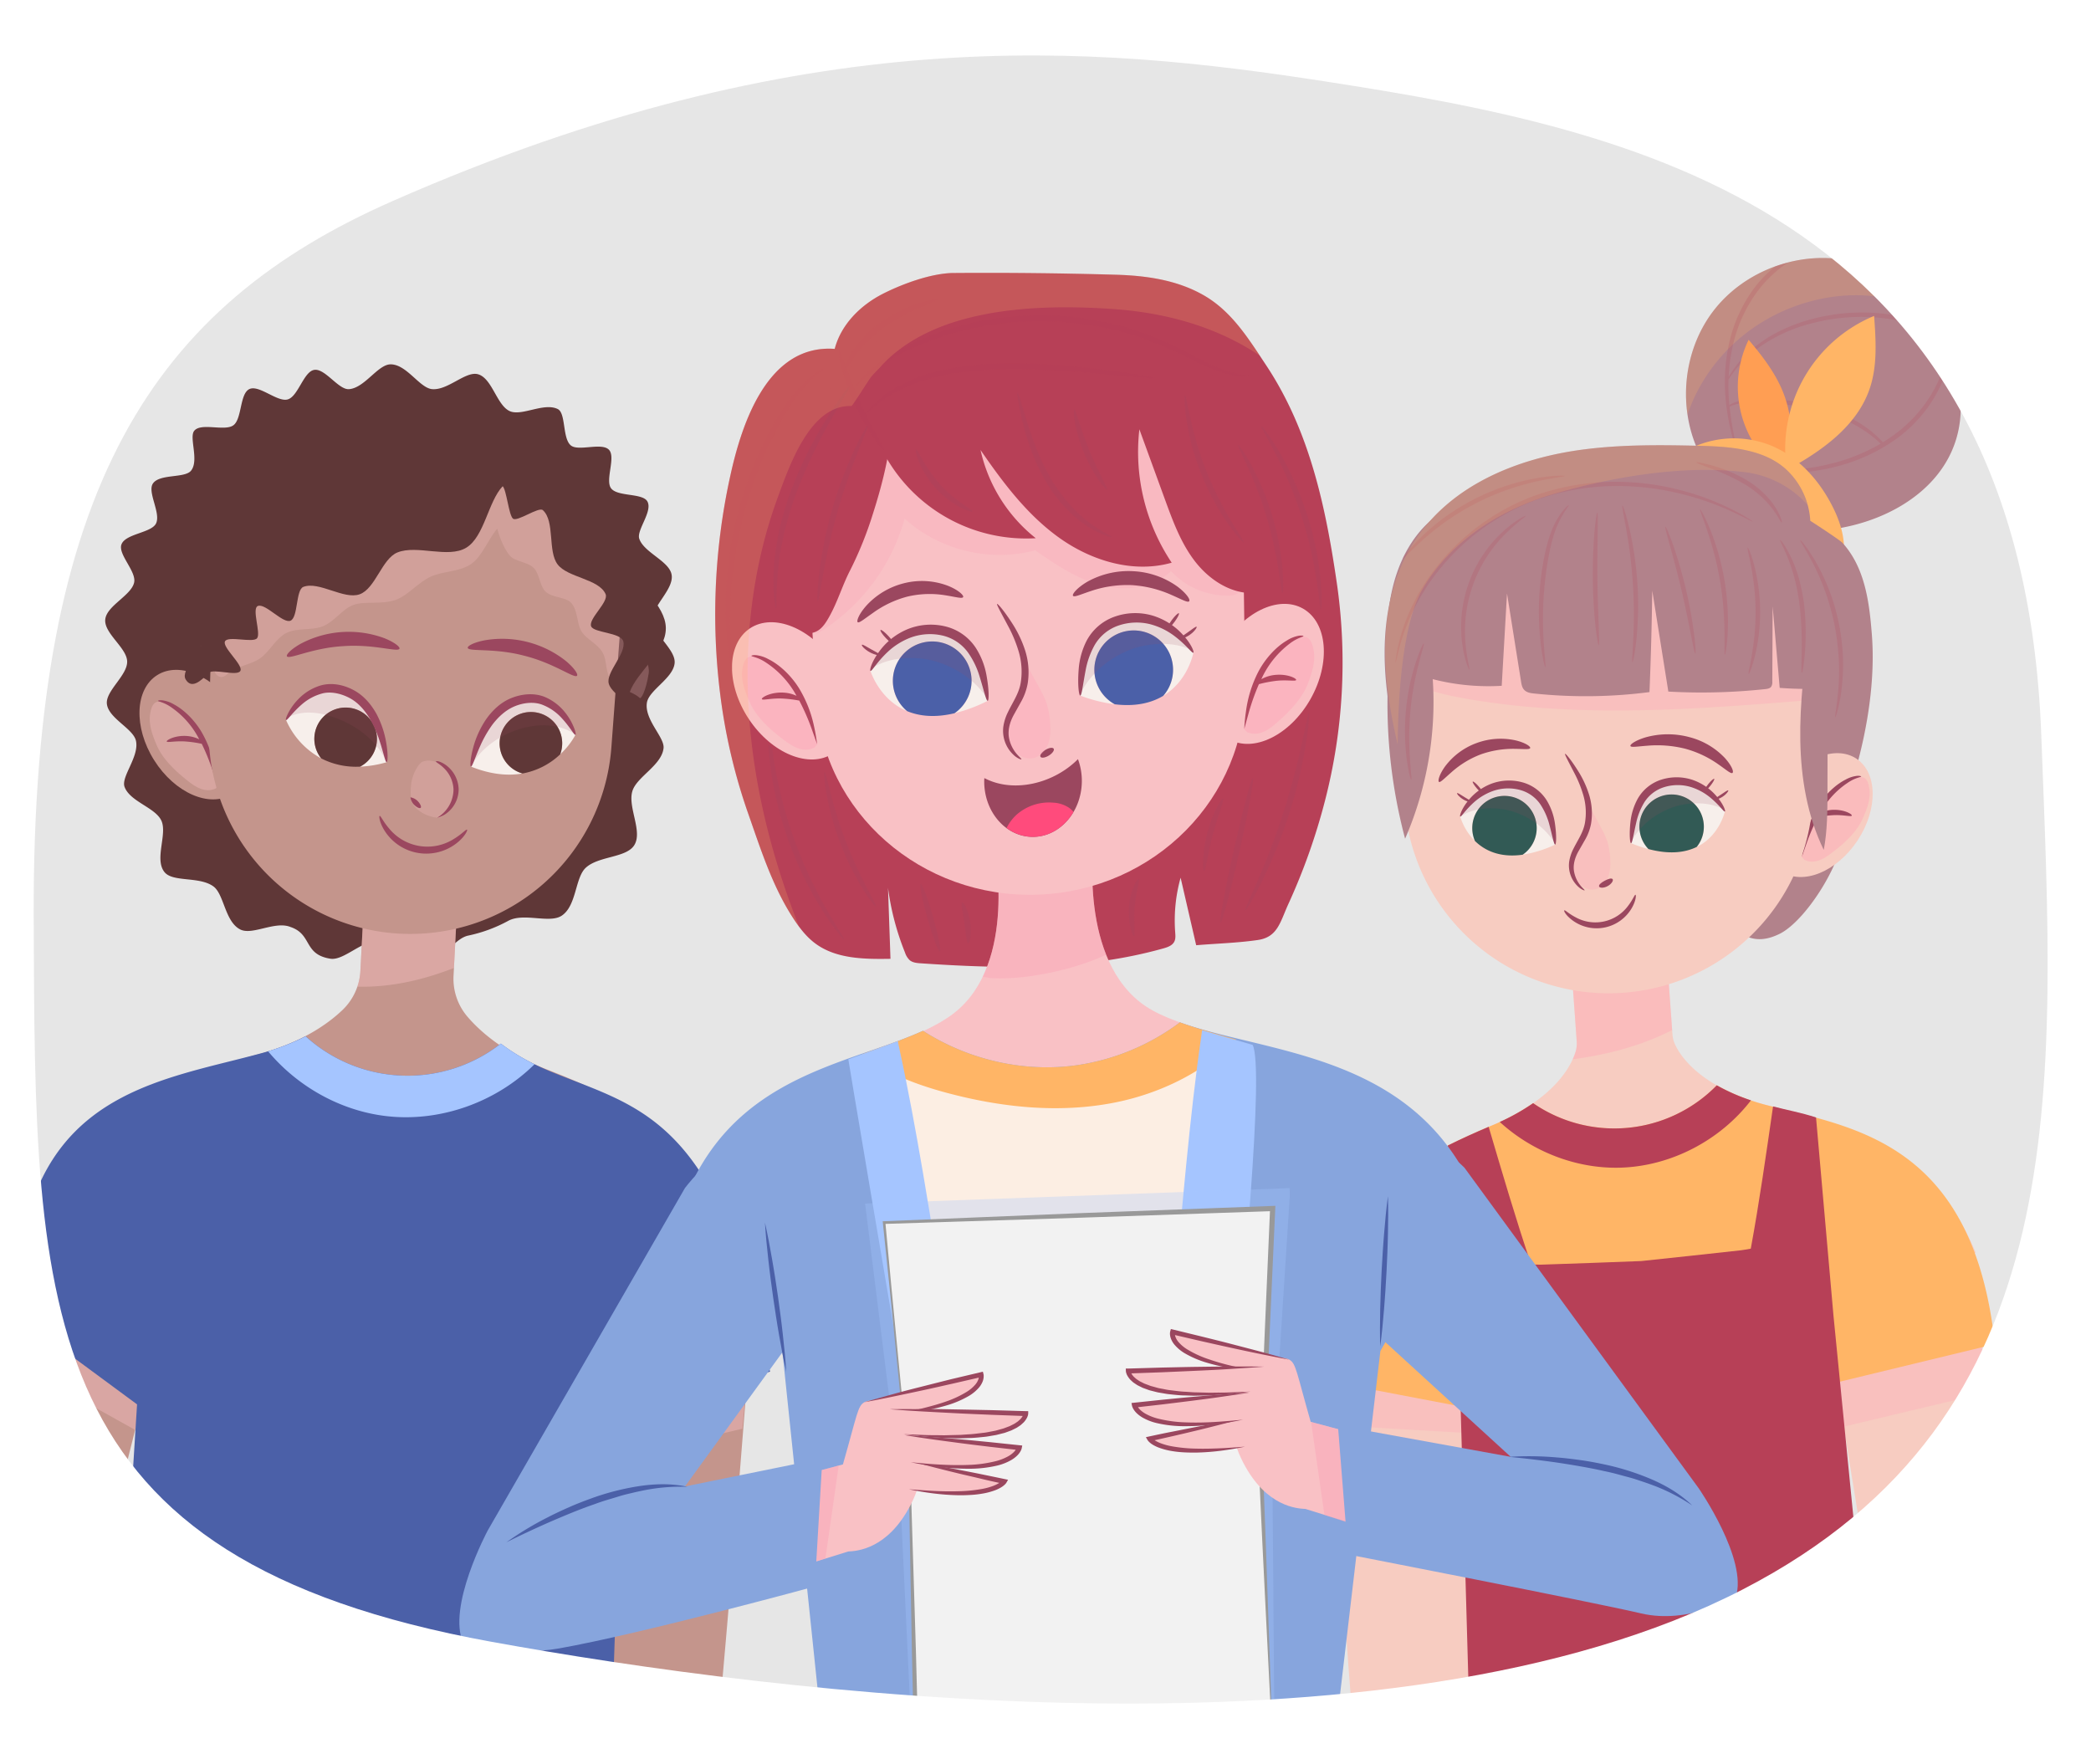 <svg xmlns="http://www.w3.org/2000/svg" viewBox="0 0 1280 1080"><defs><style>.cls-1{isolation:isolate;}.cls-2{fill:#e6e6e6;}.cls-3{fill:#f7ccc1;}.cls-11,.cls-4{fill:#ff9db4;}.cls-28,.cls-4{opacity:0.25;}.cls-10,.cls-14,.cls-15,.cls-16,.cls-19,.cls-20,.cls-22,.cls-27,.cls-28,.cls-34,.cls-36,.cls-37,.cls-38,.cls-4,.cls-41,.cls-44,.cls-8{mix-blend-mode:multiply;}.cls-5{fill:#b2828b;}.cls-6{opacity:0.21;}.cls-39,.cls-6{mix-blend-mode:overlay;}.cls-7{fill:#ffb566;}.cls-13,.cls-37,.cls-8{fill:#b74057;}.cls-16,.cls-8{opacity:0.19;}.cls-9{fill:#ff9e53;}.cls-10{opacity:0.36;}.cls-12,.cls-19,.cls-38{fill:#9b475f;}.cls-14{opacity:0.34;}.cls-15{opacity:0.27;}.cls-17{fill:#f7efeb;}.cls-18{fill:#325a55;}.cls-19,.cls-20{opacity:0.15;}.cls-21{fill:#c4958c;}.cls-22,.cls-24{fill:#f9c1c5;}.cls-22,.cls-44{opacity:0.4;}.cls-23{fill:#5f3737;}.cls-25{fill:#6ba6c4;}.cls-26{fill:#fbb566;}.cls-27{opacity:0.41;}.cls-29{fill:#4b60a8;}.cls-30,.cls-41{fill:#a5c5ff;}.cls-31{fill:#b2475f;}.cls-32{fill:#87a5dd;}.cls-33{fill:#fceee3;}.cls-34{opacity:0.38;}.cls-35,.cls-44{fill:#fb9db4;}.cls-36{opacity:0.24;}.cls-37,.cls-38,.cls-39{opacity:0.2;}.cls-40{fill:#ff4b7c;}.cls-41{opacity:0.3;}.cls-42{fill:#f2f2f2;}.cls-43{fill:#999;}.cls-45{fill:#fff;}</style></defs><g class="cls-1"><g id="Ebene_2" data-name="Ebene 2"><rect class="cls-2" x="-16.5" y="-8.5" width="1313" height="1097"/></g><g id="Ebene_1" data-name="Ebene 1"><path class="cls-3" d="M1183.85,1193.1l-29-158.15-33.59-207.14,86.25-45.19s39,270.7,33.48,399.72Z"/><polygon class="cls-4" points="1212.25 813.73 1217.29 852.17 1128.84 873.24 1123.93 842.94 1212.25 813.73"/><path class="cls-3" d="M910.39,1202.87,914.12,1042l.2-209.94-99-29.84s4.86,273.53,32.76,399.78Z"/><polygon class="cls-4" points="815.63 833.71 816.85 872.47 914.03 878.14 914.07 847.44 815.63 833.71"/><path class="cls-5" d="M1041.81,280.5c-15.15-27.88-12.39-64.51,6.76-89.81s53.68-37.87,84.62-30.83a73.29,73.29,0,0,1,26.73,11.83c25.32,18.32,42.06,50.36,40.23,81.85-3,52-62.7,76.63-107.73,70.63"/><g class="cls-6"><path class="cls-7" d="M1109.72,184.1c26.08-6.65,50.92-3.23,70.89,8.1a97.4,97.4,0,0,0-20.69-20.51,73.29,73.29,0,0,0-26.73-11.83c-30.94-7-65.46,5.54-84.62,30.83-13.43,17.74-18.76,41-15.55,63C1044.42,220.24,1072.89,193.49,1109.72,184.1Z"/></g><path class="cls-8" d="M1192.54,212.7a70.82,70.82,0,0,1-1.29,7,79.56,79.56,0,0,1-11.09,25,85.1,85.1,0,0,1-23.72,23.55c-1.27.86-2.56,1.68-3.85,2.47a62,62,0,0,0-4.8-4.74c-7.67-6.89-20.45-14.17-35.8-17.82a138.3,138.3,0,0,0-21.83-3.43,144,144,0,0,0-18-.46,31.09,31.09,0,0,0-12,2.81,17,17,0,0,0-1.57.91c-.06-.74-.13-1.46-.19-2.22a126.81,126.81,0,0,1-.29-13.57c.81-1.19,1.93-2.81,3.41-4.8a72.93,72.93,0,0,1,17-15.93,97.18,97.18,0,0,1,31.67-13.84,115.29,115.29,0,0,1,20.24-3.29,110.36,110.36,0,0,1,22,.38,98.29,98.29,0,0,1,37.31,12.16c-.72-1.41-1.46-2.81-2.24-4.18A98,98,0,0,0,1152.81,192c-30.9-3.38-59.11,5.9-75.33,17.91a68.07,68.07,0,0,0-16.81,16.9,27.78,27.78,0,0,0-2.49,4.11,105,105,0,0,1,2.28-18,88.56,88.56,0,0,1,16.71-36.33,78.82,78.82,0,0,1,17.09-15.77c-2.61.68-5.2,1.44-7.74,2.37A77.67,77.67,0,0,0,1075,174.81a89.15,89.15,0,0,0-17,37.53,111.36,111.36,0,0,0-1.48,33.63,134.41,134.41,0,0,0,4.21,22.26c1.45,5.15,2.52,7.9,2.69,7.85s-.52-2.92-1.64-8.11a172.58,172.58,0,0,1-3-19.08c.54-.24,1.14-.5,1.92-.79a35.1,35.1,0,0,1,11.6-1.83,181.37,181.37,0,0,1,39.1,4.63c15,3.56,27.41,10.3,35.21,16.62,1.78,1.43,3.29,2.78,4.65,4.05a114.73,114.73,0,0,1-25.24,10.87,134.43,134.43,0,0,1-27.15,5,104.81,104.81,0,0,1-18.65-.2c-4.39-.47-6.81-.93-6.86-.72s2.31,1,6.71,1.79a86.74,86.74,0,0,0,18.91,1.09,125.1,125.1,0,0,0,27.75-4.5A109.72,109.72,0,0,0,1158,270.59a85.17,85.17,0,0,0,24.3-24.45,77.89,77.89,0,0,0,10.87-26c.3-1.45.5-2.81.69-4.16C1193.43,214.89,1193,213.78,1192.54,212.7Z"/><path class="cls-9" d="M1089.8,289.31a66,66,0,0,1-19.38-81.3c8.31,9.8,16.29,20.14,21.08,32.05a70,70,0,0,1,.46,50.5"/><path class="cls-5" d="M1128.55,504.35c2.5,18.87-22.1,58.86-39.17,67.29-4.28,2.11-9,3.57-13.77,3.2-7.59-.6-14-5.64-19.89-10.47-.45-.36-.93-.83-.87-1.4a1.74,1.74,0,0,1,.52-.88,635.3,635.3,0,0,1,44.77-45.72"/><path class="cls-7" d="M1028.56,278a60.72,60.72,0,0,1,56.22-5c17.09,7.29,30,22.34,38,39.09,5.91,12.29,9.23,27.75,1.46,39"/><path class="cls-5" d="M1135.66,472.19c7.6-26.39,12.34-56.34,10.19-83.76-1.54-19.69-4.16-40.82-17.91-56.07-1.85-2-19.78-13.6-19.78-13.56a46.47,46.47,0,0,0-14.61-31.3c-14-13-35.77-14.19-53.94-14.63-23-.55-46-.75-68.93,2.1-42.36,5.24-86.37,22.95-108.14,61.91-24.72,44.25-14.58,100.21.36,146.34"/><path class="cls-7" d="M1093.44,285.44a88.18,88.18,0,0,1,53.79-92.05c1.09,15,2.13,30.53-2.79,44.77-7.69,22.29-28.39,37.29-49,48.66"/><ellipse class="cls-3" cx="1117.1" cy="494.79" rx="41.62" ry="28.36" transform="matrix(0.55, -0.83, 0.83, 0.55, 88.44, 1154.01)"/><g class="cls-10"><path class="cls-11" d="M1102.76,524.32a196.58,196.58,0,0,1,10.74-27.18,39.79,39.79,0,0,1,4.51-7.63,44.68,44.68,0,0,1,7.38-6.82c3.33-2.63,6.76-5.32,10.8-6.6a6.39,6.39,0,0,1,4.88,0c1.56.84,2.34,2.64,2.78,4.35,2,7.58-.81,14.47-3.89,21.25-3.34,7.35-10.28,13.89-16.58,18.8-5.3,4.14-11.78,9.27-18.88,5.8"/></g><path class="cls-12" d="M1121.15,495.77a19.57,19.57,0,0,0-6.83,1.8c.48-.83.9-1.65,1.42-2.47A51.1,51.1,0,0,1,1131,479.22c4.72-3.28,8.3-3.45,8.32-3.9,0-.2-.92-.52-2.65-.38a18.57,18.57,0,0,0-6.84,2.26c-5.41,2.69-12,8.31-16.85,16.14a66.88,66.88,0,0,0-8.38,21.62,92.22,92.22,0,0,0-1.56,9.41l3.15-9a123.57,123.57,0,0,1,6.66-15.24l.15,0a67.61,67.61,0,0,1,8.41-1.08c6.53-.51,11.79,1.11,12.16.22S1128.61,495.23,1121.15,495.77Z"/><path class="cls-3" d="M1082.63,676.77c-40.31-10.43-53.3-29.08-57.16-37.2a17.81,17.81,0,0,1-1.68-6.37l-3.73-51.88-58.61,4.21,3.73,51.88a17.76,17.76,0,0,1-.74,6.55c-2.67,8.58-12.85,28.9-51.25,45-50,21-113.45,55.89-116.4,114.42,29.28,14.57,117.59,24.58,210.31,19.71v0l.89-.08.89,0v0c92.46-8.44,173.62-37.66,200.51-56.27C1184.25,705.55,1135.15,690.36,1082.63,676.77Z"/><path class="cls-7" d="M1221.17,822.79c-13.23-123.33-86-132.43-138.54-146a128.48,128.48,0,0,1-31.7-12.41A87.66,87.66,0,0,1,938.5,675.29,135.57,135.57,0,0,1,913.19,689c-50,21-113.45,55.89-116.4,114.42l-2.38,38.52,99.7,19,10.8,154.75,228.7-13.16-9.82-156.16Z"/><path class="cls-13" d="M1071.85,673.56a117.55,117.55,0,0,1-20.92-9.2A87.66,87.66,0,0,1,938.5,675.29a130,130,0,0,1-20.41,11.5c19.74,18.05,46.43,28.6,73.23,28C1022.51,714.05,1052.86,698.23,1071.85,673.56Z"/><path class="cls-13" d="M893,821.83q-1.83-32.9-3.67-65.78-1.51-27.42-3.05-54.84c8.45-4.21,16.88-8,25-11.45,8.32,28.17,16.58,56.4,26,84.21,2.49.12,4.66.22,6.13.17q30.66-1,61.33-2.21,30.52-3.21,61-6.59c1.45-.16,3.59-.57,6-1,5.3-28.87,9.43-58,13.63-87.06,8.53,2.24,17.34,3.8,26.31,6.76,1.6,18.24,3.29,37.47,4.9,55.71q2.88,32.82,5.78,65.63l24.35,246.49,20.78,141.77-276.46,5.86,8.41-150.55Z"/><g class="cls-14"><path class="cls-11" d="M1023.6,630.54l-3.54-49.22-58.61,4.21,3.73,51.88a17.76,17.76,0,0,1-.74,6.55,37.72,37.72,0,0,1-1.73,4.46C983.87,645.65,1005,640.13,1023.6,630.54Z"/></g><path class="cls-3" d="M980.35,296.64h10.54a120,120,0,0,1,120,120v66.23A125.23,125.23,0,0,1,985.62,608.07h0A125.23,125.23,0,0,1,860.39,482.84V416.6A120,120,0,0,1,980.35,296.64Z" transform="translate(15.38 -32.11) rotate(1.88)"/><g class="cls-15"><path class="cls-11" d="M857.31,414.71c13,7.56,28.05,11,42.93,13.47,68.29,11.48,138.15,6,207.18.44-.44-23.69-1.39-49-15.13-68.28-9.38-13.18-23.8-22-38.81-28a150.51,150.51,0,0,0-182,57.32"/></g><path class="cls-5" d="M864.26,356.16a210.34,210.34,0,0,1-4.13,157.24,320.21,320.21,0,0,1-2.72-153.88"/><path class="cls-5" d="M1107.46,384.85c-2.91,22.77-5.82,45.64-5.41,68.6s4.29,46.17,14.36,66.81c2.21-11.71,2.24-23.69,2.27-35.6q.09-48.54.2-97.08"/><g class="cls-15"><path class="cls-11" d="M970.69,493.64c.67,3.54,1.34,7.18.64,10.72a30.26,30.26,0,0,1-3.44,8.21c-3.35,6.3-6.49,13.27-5.38,20.32s8.33,13.52,15.08,11.18c3.43-1.18,5.91-4.33,7.08-7.77a28.08,28.08,0,0,0,1-10.77,42.27,42.27,0,0,0-1.85-10.72,56.64,56.64,0,0,0-4-8.63L971.19,490"/></g><path class="cls-12" d="M970,545c.16-.25-.88-1-2.34-2.73a18.7,18.7,0,0,1-4-8.24c-.86-3.82,0-8.33,2.64-13l4.28-7.49a31.19,31.19,0,0,0,3.35-9.18,38.72,38.72,0,0,0-1.38-18.54,61.25,61.25,0,0,0-6.31-13.54c-4.46-7.15-7.8-11.08-8.19-10.84s2.1,4.81,5.87,12.13a72.32,72.32,0,0,1,5.31,13.23,37.82,37.82,0,0,1,1,16.85c-1,5.88-4.48,10.67-7,15.79a26.18,26.18,0,0,0-2.64,7.85,17.66,17.66,0,0,0,6.1,16C968.58,544.78,969.9,545.15,970,545Z"/><path class="cls-12" d="M987.12,538.12c-.7-.78-2.7-.11-4.79,1s-3.74,2.45-3.47,3.46,2.73,1.21,5.25-.16S987.82,538.88,987.12,538.12Z"/><path class="cls-12" d="M936.7,457.9c.33-.89-2.82-3.22-8.87-4.68a42.43,42.43,0,0,0-24,1.65,42,42,0,0,0-19.33,14.42c-3.61,5.07-4.44,8.91-3.6,9.36s3.34-2.2,7.51-5.85a57.75,57.75,0,0,1,18-11,59.25,59.25,0,0,1,20.82-3.4C932.73,458.45,936.35,458.93,936.7,457.9Z"/><path class="cls-12" d="M1001.18,547.74c-.57-.16-1.52,2.81-4.41,6.57a24.92,24.92,0,0,1-32.45,7.09c-4.2-2.21-6.29-4.51-6.74-4.13s1.07,3.27,5.36,6.36a24.89,24.89,0,0,0,36-7.86C1001.57,551.17,1001.59,547.81,1001.18,547.74Z"/><path class="cls-12" d="M998.07,456.66c.45,1,4.38.25,10.45-.19a70.41,70.41,0,0,1,23,1.83,64.15,64.15,0,0,1,20.38,9.59c4.8,3.33,7.6,5.88,8.59,5.27s-.26-4.28-4.53-9.07a45.42,45.42,0,0,0-22.06-12.93,50.71,50.71,0,0,0-26.43.16C1001,453.23,997.65,455.79,998.07,456.66Z"/><path class="cls-5" d="M852.78,407a137,137,0,0,0,66.49,12.8l3.24-56.52,8.56,53.7c.3,1.91.67,4,2,5.35,1.54,1.62,3.95,2,6.17,2.2a302.11,302.11,0,0,0,70.48-.88q1.29-31,1.7-62.1l9.85,61.79a366.25,366.25,0,0,0,59.24-1.51c1.4-.15,3-.41,3.77-1.55a5,5,0,0,0,.62-2.95q.12-23.08.22-46.18l4.31,49.92a215,215,0,0,0,29.38.24c3.41-28.33,6.14-59.61-10.26-83-4.65-6.61-10.62-12.19-16.86-17.33-21.26-17.52-46.87-30.66-74.29-33.41-13.47-1.35-27.06-.19-40.53,1.14-17.48,1.72-35,3.73-52.1,7.6-19.12,4.32-38.41,11.39-52.19,25.33-16.22,16.41-22.7,40.37-23.29,63.43"/><g class="cls-16"><path class="cls-13" d="M1123.48,439c.19.05.69-1.47,1.45-4.27a49,49,0,0,0,1.17-5.15c.36-2,.86-4.32,1.11-6.9a121.21,121.21,0,0,0,1-18.21,128.9,128.9,0,0,0-8.66-43.67,122.39,122.39,0,0,0-7.83-16.46c-1.22-2.29-2.56-4.22-3.67-6a48.34,48.34,0,0,0-3-4.31c-1.76-2.3-2.81-3.51-3-3.39-.4.28,3.27,5.5,7.94,14.6a147.87,147.87,0,0,1,7.16,16.42,157.88,157.88,0,0,1,5.9,21.1,156.07,156.07,0,0,1,2.59,21.76,147.62,147.62,0,0,1-.35,17.91C1124.41,432.69,1123,438.92,1123.48,439Z"/><path class="cls-13" d="M1103,412c.35,0,1.22-4.61,1.85-12.23a150,150,0,0,0-.5-29.9,115.43,115.43,0,0,0-3.27-16.21,83.71,83.71,0,0,0-4.77-12.65c-3.33-7-6.35-10.68-6.6-10.51-.4.25,2,4.31,4.8,11.3a108.41,108.41,0,0,1,4.09,12.54,137.11,137.11,0,0,1,3,15.88,216,216,0,0,1,1.3,29.45C1102.73,407.22,1102.56,411.93,1103,412Z"/><path class="cls-13" d="M1038.36,283c-.11.39,3.38,1.68,9,3.79a121.55,121.55,0,0,1,20.93,9.83,61,61,0,0,1,17,15.23c3.51,4.72,4.93,8.18,5.35,8s-.48-3.88-3.73-9.12-9.14-11.59-17.13-16.49a88.07,88.07,0,0,0-21.77-9.33C1042.14,283.28,1038.46,282.66,1038.36,283Z"/><path class="cls-13" d="M854.25,405.59c.26.05,1-3.77,2.77-10.49a125.07,125.07,0,0,1,11.14-27.19c1.37-2.79,3.27-5.45,5-8.36s4-5.68,6.1-8.61A144.69,144.69,0,0,1,895,333.81a137.9,137.9,0,0,1,45.13-27.71,148,148,0,0,1,52.35-8.56,168.87,168.87,0,0,1,23.21,2,176.88,176.88,0,0,1,19.83,4.48,174.25,174.25,0,0,1,27.53,10.5c6.28,3,9.67,4.92,9.79,4.71a10.64,10.64,0,0,0-2.31-1.61c-1.59-.94-3.85-2.49-7-4.07a153,153,0,0,0-27.46-11.42,170.81,170.81,0,0,0-20-4.86,164.19,164.19,0,0,0-23.54-2.3,147.07,147.07,0,0,0-53.35,8.51,137.38,137.38,0,0,0-45.92,28.44,142,142,0,0,0-15.83,17.61c-2.16,3-4.25,5.93-6.08,8.85s-3.59,5.72-4.92,8.59A114.17,114.17,0,0,0,856,394.83a74.73,74.73,0,0,0-1.46,8A10.56,10.56,0,0,0,854.25,405.59Z"/><path class="cls-13" d="M899.47,410c.47-.13-1.42-5.92-2.29-15.56a84.1,84.1,0,0,1,25-68.31c6.9-6.79,12.08-10,11.81-10.39-.09-.15-1.48.49-3.84,1.92a66.6,66.6,0,0,0-9.32,7,79.33,79.33,0,0,0-25.65,70,66.93,66.93,0,0,0,2.56,11.4C898.65,408.69,899.3,410.07,899.47,410Z"/><path class="cls-13" d="M946,408.39c.43-.07-.39-5.78-1-15a217.78,217.78,0,0,1,.61-36.1c1.5-14,3.92-26.66,7.48-35.1s7.64-12.67,7.26-13c-.11-.11-1.3.76-3,2.76a41.37,41.37,0,0,0-6,9.43c-4.17,8.58-6.93,21.42-8.45,35.62a169,169,0,0,0,.2,36.56C944.14,402.84,945.65,408.45,946,408.39Z"/><path class="cls-13" d="M978.67,395c.81-.09-.6-18.21-.82-40.59s.73-40.53-.08-40.6c-.37,0-1.1,4.48-1.73,11.83s-1.09,17.54-1,28.8.82,21.43,1.61,28.77S978.3,395,978.67,395Z"/><path class="cls-13" d="M999.33,405.29c.34,0,1.5-5.27,2.42-14a210.72,210.72,0,0,0-4.45-68.34c-2-8.56-3.88-13.69-4.21-13.59s.75,5.4,2.29,14a295.45,295.45,0,0,1,4.41,67.79C999.38,399.84,998.91,405.24,999.33,405.29Z"/><path class="cls-13" d="M1037.79,400.18c.36-.05.17-4.55-.72-11.76a276.83,276.83,0,0,0-13-55.15c-2.43-6.85-4.28-11-4.62-10.83-.78.27,4.81,17.27,9.85,38.71S1037,400.28,1037.79,400.18Z"/><path class="cls-13" d="M1055.87,400.75c.33,0,1.31-5,1.74-13.32a152.27,152.27,0,0,0-10.83-63.59c-3.16-7.69-5.75-12.14-6-12-.85.34,8,18.93,12.12,43.67C1057.17,380.23,1055,400.7,1055.87,400.75Z"/><path class="cls-13" d="M1070.45,412.54c.32.1,2.08-4,3.82-10.93a114.74,114.74,0,0,0-.41-55.49c-1.84-6.93-3.65-11-4-10.88-.87.23,4.74,17.07,4.79,38.62C1074.94,395.4,1069.58,412.32,1070.45,412.54Z"/><path class="cls-13" d="M957.84,291.33c0-.19-1.62-.22-4.52-.11a50.9,50.9,0,0,0-5.28.42c-2,.25-4.4.45-7,1a129.92,129.92,0,0,0-17.77,4.32,137.44,137.44,0,0,0-39.8,20.34,129.39,129.39,0,0,0-13.92,11.87c-1.91,1.77-3.45,3.55-4.85,5.07a50.28,50.28,0,0,0-3.43,4c-1.8,2.29-2.72,3.61-2.57,3.73.37.31,4.56-4.53,12.2-11.4A160.74,160.74,0,0,1,885,319.34a152.86,152.86,0,0,1,39.11-20,159.53,159.53,0,0,1,17.34-4.83C951.5,292.36,957.88,291.8,957.84,291.33Z"/><path class="cls-13" d="M863.87,477.29c.9-.12-2.71-18.91-.47-42.1,2-23.2,9-41,8.16-41.3-.31-.12-2.46,4.16-4.88,11.5a137.45,137.45,0,0,0-5.51,59.7C862.22,472.75,863.54,477.35,863.87,477.29Z"/></g><g class="cls-6"><path class="cls-7" d="M870.8,360.65c17.27-29.63,47.67-48.75,80.1-58.24,35.45-10.38,78.87-17.81,115.84-13.54a61.72,61.72,0,0,1,39.82,20.28,46.51,46.51,0,0,0-13-21.65c-14-13-35.78-14.19-54-14.63-23-.55-46-.75-68.93,2.1-42.36,5.24-86.37,22.95-108.14,61.91-20.16,36.09-16.21,79.19-6.94,118.85C855.9,454.91,854.71,388.26,870.8,360.65Z"/></g><path class="cls-17" d="M893.87,499.87a36,36,0,0,0,9,14.91,19.72,19.72,0,1,1,29.2,8.42A73.05,73.05,0,0,0,952,517C952.75,495.66,926,455.82,893.87,499.87Z"/><path class="cls-18" d="M940.68,506.55a19.72,19.72,0,1,0-37.8,8.23c5.81,5.7,15,10.42,29.2,8.42A19.69,19.69,0,0,0,940.68,506.55Z"/><path class="cls-17" d="M1055.88,496.76c-33.84-42.78-59-1.95-57.45,19.38a86.51,86.51,0,0,0,10.71,3.64,19.71,19.71,0,1,1,29.53-1.3C1052.6,511.68,1055.88,496.76,1055.88,496.76Z"/><path class="cls-18" d="M1043,505.74a19.72,19.72,0,1,0-33.9,14c13.08,3.46,22.62,2.08,29.53-1.3A19.62,19.62,0,0,0,1043,505.74Z"/><path class="cls-12" d="M998.43,516.14c.77.07,1.43-4.9,3.17-12.51a41.13,41.13,0,0,1,4.88-12.35,22,22,0,0,1,12.21-9.43,28,28,0,0,1,16-.19,35.11,35.11,0,0,1,11.86,6.24c6.07,4.91,8.68,9.26,9.37,8.86.51-.21-1-5.29-7-11.37a33.74,33.74,0,0,0-12.83-8,31,31,0,0,0-19-.17A25.46,25.46,0,0,0,1002.49,489a38.08,38.08,0,0,0-4.39,14C997.2,511.17,997.82,516.1,998.43,516.14Z"/><path class="cls-19" d="M924.84,496.39c11,3.14,21.61,10.41,27.37,20.53.11-21.3-25.76-59.06-57.09-17.78C903.43,493.88,916.46,494,924.84,496.39Z"/><path class="cls-12" d="M1049.64,489.33c.16.41,2.51-.08,4.91-1.68s3.72-3.54,3.38-3.82-2.1,1-4.32,2.49S1049.47,488.9,1049.64,489.33Z"/><path class="cls-12" d="M1043.36,484.23c.36.27,2-1.19,3.65-3.25s2.69-4,2.33-4.24-2,1.19-3.65,3.25S1043,484,1043.36,484.23Z"/><g class="cls-20"><path class="cls-12" d="M1025.07,493.83c-10.86,3.56-21.21,11.23-26.57,21.56-.93-21.28,23.48-60,56.37-20C1046.36,490.5,1033.35,491.11,1025.07,493.83Z"/></g><path class="cls-12" d="M952,517c.6-.07,1-5-.18-13.1a37.56,37.56,0,0,0-4.92-13.82,25.41,25.41,0,0,0-15.07-11.22,31,31,0,0,0-18.94.9,33.6,33.6,0,0,0-12.51,8.45c-5.77,6.3-7,11.43-6.53,11.63.7.37,3.15-4.08,9-9.21A35,35,0,0,1,914.5,484a28.06,28.06,0,0,1,16-.43,22,22,0,0,1,12.56,9,41.41,41.41,0,0,1,5.36,12.16C950.4,512.19,951.26,517.13,952,517Z"/><path class="cls-12" d="M900.83,490.92c.16-.43-1.9-1.49-4.27-2.94s-4.25-2.78-4.59-2.46,1.13,2.26,3.7,3.82S900.7,491.33,900.83,490.92Z"/><path class="cls-12" d="M907.81,485.71c.36-.29-.76-2.14-2.49-4.15s-3.42-3.39-3.77-3.11.76,2.14,2.49,4.15S907.46,486,907.81,485.71Z"/><path class="cls-21" d="M23.91,1108.67l67.7-268.59L19.24,771.19s-61.94,306.74-63.13,341.2Z"/><polygon class="cls-22" points="14.98 792.38 7.4 833.38 82.74 875.29 91.61 840.08 14.98 792.38"/><path class="cls-21" d="M363.87,1135.05l7.7-276.88,88.35-46.68s-23.59,312-31.79,345.54Z"/><polygon class="cls-22" points="458.26 833.04 454.44 874.56 370.56 894.46 371.57 858.17 458.26 833.04"/><path class="cls-23" d="M311.08,563.7c9.53-5.22,25.29,1.81,32.79-3.19,9.14-6.1,8.11-23.17,14.66-29.28,7.87-7.35,24.9-6,29.77-13.92,5.17-8.44-4-23-1.26-32.81,2.46-8.91,18-15.88,19.15-26.53.74-6.63-11.72-17.28-10.21-27.71,1.14-7.86,16.3-15.09,17-24.49.61-8.29-13.21-17.4-13.47-26.5-.25-8.47,13.06-18.54,11.63-27.41-1.36-8.41-17.05-13.61-19.83-22.13-1.72-5.26,8.42-16.81,4.95-22.83-3-5.19-18.3-2.76-22.2-8-3.74-5,3-18.95-1.25-23.54-4.42-4.74-18.71,1.13-23.37-2.7-5.25-4.33-2.93-19.73-8-22.26-8.55-4.22-22.17,4.64-29.48,1.23-7.93-3.71-10.71-20.08-19.33-22.53-7.57-2.16-18.48,10.06-28.2,9.09-7.64-.76-15.54-15.24-25.36-15.16-7.8.06-15.87,14.54-25.47,15.19-6.4.44-14.63-12.88-21.26-11.8-6.45,1.06-9.83,16.23-16.19,18.07s-17.52-9.11-23.48-6.32-4.49,18.2-9.77,22.13-19.75-1.77-24,3.4c-3.31,4,3.11,18.1-1.95,24.41-3.81,4.75-19.3,1.81-23.36,7.9-3.53,5.27,5.13,18.24,1.86,24.54-3,5.71-18.66,6.13-21.1,12.71-2.26,6.07,9.3,16.55,7.75,23.37-1.83,8-17,14.23-17.68,22.7s13.23,17.24,13.42,25.57c.19,8.59-13.3,18-12.41,26,1,8.9,16.29,15.12,17.82,22.67,2,9.75-9.3,21.94-7,28.11,3.37,9.19,19.25,12.7,22.68,21s-4.49,23.36,1.75,31.15c5.1,6.37,21.28,2.48,29.94,8.76,6.58,4.76,7,21.54,16.43,26.36,7.4,3.79,21.27-5.38,30.79-1.5,13.45,4.52,7.75,16.76,24.41,19.41,8.26,1.32,19.47-11.5,29.77-10.82,9.08.61,18.59,14.93,28.26,14.42,9.45-.49,17-15.61,26.15-17.71A89.9,89.9,0,0,0,311.08,563.7Z"/><ellipse class="cls-21" cx="119.17" cy="449.68" rx="29.33" ry="43.04" transform="translate(-221.03 132.38) rotate(-32.15)"/><g class="cls-10"><path class="cls-24" d="M133.91,480.58a201.61,201.61,0,0,0-10.47-28.35,41.18,41.18,0,0,0-4.47-8,46.08,46.08,0,0,0-7.48-7.22c-3.38-2.8-6.85-5.67-11-7.08a6.53,6.53,0,0,0-5-.07c-1.64.83-2.48,2.66-3,4.43-2.19,7.78.5,15,3.53,22.06,3.28,7.68,10.3,14.6,16.69,19.83,5.39,4.4,12,9.86,19.38,6.44"/></g><path class="cls-12" d="M123.5,448.28c-4.83-8.21-11.52-14.18-17-17.08a19,19,0,0,0-7-2.5c-1.79-.19-2.76.12-2.75.33,0,.46,3.71.73,8.51,4.23A52.73,52.73,0,0,1,120.57,450c.52.87.94,1.72,1.41,2.58a20.3,20.3,0,0,0-7-2c-7.7-.74-13.35,2.57-12.9,3.35s5.85-.63,12.59.05a70.37,70.37,0,0,1,8.66,1.31l.16,0A127,127,0,0,1,130,471.27c1.54,4.71,3,9.33,3,9.33a97.17,97.17,0,0,0-1.39-9.77A69.52,69.52,0,0,0,123.5,448.28Z"/><path class="cls-21" d="M434.64,748.49C428,696,380.2,672.28,334.2,654.43c-25.21-9.79-39.95-22.6-48.13-32.18a35.66,35.66,0,0,1-8.43-25l2.66-51.46-26.91-1.39-3.2-.16-26.92-1.4-2.66,51.46a35.66,35.66,0,0,1-11,24c-9.13,8.69-25.11,19.91-51.2,27-47.59,13-97.53,31.69-109.61,83.2,8.27,8.15,32.52,18.19,66.21,26.94a513.08,513.08,0,0,0,68,13.46c70.76,10.17,157,11.58,228.93-10.47h0C422.61,755.29,430.41,751.88,434.64,748.49Z"/><path class="cls-25" d="M383,687.9q2.31,1.41,4.56,2.89Q385.34,689.31,383,687.9Z"/><path class="cls-25" d="M375.22,683.33c2.1,1.16,4.16,2.35,6.2,3.58C379.38,685.68,377.32,684.49,375.22,683.33Z"/><path class="cls-25" d="M75.35,693c1.94-1.72,4-3.36,6-4.94Q78.26,690.44,75.35,693Z"/><path class="cls-25" d="M59.9,710.65A89.67,89.67,0,0,1,75,693.39,89,89,0,0,0,59.9,710.65Z"/><path class="cls-25" d="M389.2,691.86q2.32,1.57,4.58,3.22C392.27,694,390.75,692.91,389.2,691.86Z"/><path class="cls-25" d="M395,696c1.88,1.4,3.72,2.84,5.5,4.32C398.69,698.79,396.85,697.35,395,696Z"/><path class="cls-26" d="M75,693.39c.14-.12.26-.26.4-.38C75.21,693.13,75.09,693.27,75,693.39Z"/><path class="cls-26" d="M393.78,695.08,395,696Z"/><path class="cls-26" d="M387.59,690.79l1.61,1.07Z"/><path class="cls-26" d="M381.42,686.91c.55.32,1.08.66,1.61,1C382.5,687.57,382,687.23,381.42,686.91Z"/><polygon class="cls-26" points="400.47 700.27 400.47 700.27 400.47 700.27 400.47 700.27"/><g class="cls-27"><path class="cls-24" d="M277.89,592.52l2.41-46.76-57-3-2.66,51.46a35.32,35.32,0,0,1-1.94,9.75C239,604.49,258.71,600,277.89,592.52Z"/></g><path class="cls-21" d="M244.82,571.53h0a123.4,123.4,0,0,1-117-126.74l2-70.51A111.19,111.19,0,0,1,246.75,266.41l27.64,1.43A111.19,111.19,0,0,1,379.52,387.2l-5.27,70.33A123.4,123.4,0,0,1,244.82,571.53Z"/><g class="cls-28"><path class="cls-24" d="M251.77,490.35a43.15,43.15,0,0,1,.08-11.42,26,26,0,0,1,4.43-10.55,16,16,0,0,1,1.83-1.86,9.67,9.67,0,0,1,5.32-.87c6.74.56,12.07,6.31,14.3,12.56,2.71,7.62-.7,16.67-7,21.43a4.73,4.73,0,0,1-1.45.85,4.5,4.5,0,0,1-1.9,0A22.23,22.23,0,0,1,255,495,14.61,14.61,0,0,1,251.77,490.35Z"/></g><path class="cls-12" d="M267.54,500.64s.55-.33,1.47-1a19.55,19.55,0,0,0,3.47-3.1,20.18,20.18,0,0,0,5.13-13.4,19.21,19.21,0,0,0-5.85-12.94c-2.72-2.68-5.06-3.64-4.88-4.11s2.84-.14,6.33,2.42a19,19,0,0,1,7.55,14.57,18.34,18.34,0,0,1-7.21,14.62,16.27,16.27,0,0,1-4.31,2.38C268.15,500.5,267.54,500.64,267.54,500.64Z"/><path class="cls-12" d="M251.25,488.08a8.1,8.1,0,0,1,4.26,2.1c1.73,1.77,2.63,3.69,2,4.3s-2.53-.33-4.26-2.09A8.15,8.15,0,0,1,251.25,488.08Z"/><path class="cls-12" d="M285.92,507.87c-.56-.42-2.92,2.52-7.85,5.52a30.25,30.25,0,0,1-39.9-6.27c-3.77-4.37-5.11-7.9-5.77-7.67-.48.1-.18,4.16,3.32,9.52a30.22,30.22,0,0,0,44.11,6.93C284.81,511.88,286.34,508.11,285.92,507.87Z"/><path class="cls-12" d="M244.53,397.1c.47-1-2.78-3.83-9.11-6.39a62.84,62.84,0,0,0-51.6,3.49c-5.92,3.38-8.77,6.6-8.17,7.55,1.33,2.15,15.41-5.11,34.18-6.2C228.57,394.1,243.5,399.41,244.53,397.1Z"/><path class="cls-12" d="M286.33,396.59c.59,2.46,16.24-.06,34.4,4.76,18.26,4.47,30.79,14.17,32.49,12.29.76-.82-1.45-4.5-6.66-8.9A62.79,62.79,0,0,0,296.44,392C289.76,393.33,286.05,395.5,286.33,396.59Z"/><path class="cls-17" d="M305.84,455.11a19.16,19.16,0,1,1,37.09,6.62,47.56,47.56,0,0,0,9.34-11.89c-33-52.27-61.3,4.76-64,19.41,12.49,5,23,5.75,31.58,4.22A19.16,19.16,0,0,1,305.84,455.11Z"/><path class="cls-17" d="M175.06,440.67a48.85,48.85,0,0,0,21.55,23.57,19.15,19.15,0,1,1,23.82,5.06,69,69,0,0,0,16.26-2.72C235.54,451.73,213.27,392.08,175.06,440.67Z"/><path class="cls-23" d="M230.74,452.23a19.16,19.16,0,1,0-34.13,12,46.77,46.77,0,0,0,23.82,5.06A19.15,19.15,0,0,0,230.74,452.23Z"/><path class="cls-23" d="M342.93,461.73a19.15,19.15,0,1,0-23.05,11.74A45,45,0,0,0,342.93,461.73Z"/><g class="cls-20"><path class="cls-12" d="M322.17,445.2c-12.74,2.86-25.35,10.44-32.59,21.61,1.28-24.31,39.11-63.88,63.05-16.92C343.5,443.34,331.89,443,322.17,445.2Z"/></g><g class="cls-20"><path class="cls-12" d="M207.12,440.1c12.15,4.78,24.08,14.09,29.52,26.24,2.47-24.22-32-69.46-60.22-27.3C186.45,434,197.85,436.45,207.12,440.1Z"/></g><path class="cls-12" d="M236.69,466.58c.65-.05,1.09-5.63-.75-14.49a57.76,57.76,0,0,0-5.43-15c-2.93-5.3-7.34-11-13.86-14.55s-13.76-4.76-20.17-3a31.45,31.45,0,0,0-14,8.58,36,36,0,0,0-6.26,8.78c-1.11,2.27-1.45,3.65-1.14,3.83.74.48,3.63-4.33,10-9.81a31.27,31.27,0,0,1,12.59-6.53c4.94-1.16,11,.06,16.37,2.91s9.27,7.62,12.15,12.28a69.73,69.73,0,0,1,6.06,13.58C234.93,461.28,235.86,466.68,236.69,466.58Z"/><path class="cls-12" d="M288.3,469.25c.81.18,2.29-5.09,5.81-12.95a70.58,70.58,0,0,1,7.43-12.88c3.35-4.34,7.73-8.62,13.36-11s11.78-2.87,16.58-1.21a31.22,31.22,0,0,1,11.84,7.8c5.79,6.11,8.16,11.19,8.95,10.79.33-.15.13-1.56-.74-3.93a36.17,36.17,0,0,0-5.32-9.38,31.46,31.46,0,0,0-13.06-10c-6.2-2.4-13.6-1.85-20.37.92s-11.83,8.06-15.29,13a58.29,58.29,0,0,0-7,14.4C287.79,463.54,287.65,469.13,288.3,469.25Z"/><g class="cls-28"><path class="cls-24" d="M387.62,359.36c-2-2.81-3-11.48-9.51-17.42-4.41-4-13.05-4.35-18.21-8.69S353,320.5,348.23,316.79c-6.52-5.06-15.24-4.64-18.85-6.66-1.11-.62.08-6.39-1.86-7.71-1.45-1-6.06,2.44-7.69,1.4s-.6-6.77-2.15-7.56c-2.11-1.08-5,3.36-6.32,3.48,0,0-.86-5.35-.87-5.35s1.32,5.27,1.32,5.27-1.44-5.24-1.45-5.24l-2,2.68c0-.51,5.42-1.14,5.41-1.64s-5.47-.82-5.49-1.32,5.37-1.32,5.34-1.83-5.28.23-5.32-.27c-.31-.3,3.65-3.72,3.33-4s-4,3.73-4.36,3.48,2.31-5,1.95-5.22-3.33,4.35-3.71,4.16c-1.32-.64-1-6.19-2.38-6.49s-3.47,4.95-4.93,4.92-3.07-5.39-4.53-5.26-2.25,5.71-3.67,5.92c-4.68.7-10.3-3.8-14.92-2.8s-7.92,7.4-12.48,8.65-10.63-2.62-15.13-1.17-7.22,8.12-11.67,9.72c-3.38,1.21-8.67-2.63-12-1.31s-4.53,7.72-7.79,9.21-8.93-1.77-12.08,0S200.48,320,197.5,322C191,326.46,181,326.9,174.23,332.1c-6.46,5-9.39,14.44-15.52,20s-15.92,7.73-21.22,13.87c-5.57,6.43-6.12,16.27-10.15,23.15-.85,1.45-5.18,4.12-3.84,7.74.89,2.43,7.07,2.85,8.48,5.4s-1.53,8.06,0,10.06c2.64,3.45,5.37,1.92,6.72.71,4.94-5.2,14.13-5.71,20.34-9.92,6-4.05,9.7-12.38,16.31-15.68s15.65-1.35,22.32-4.08c7.08-2.9,12-10.58,18.53-13,7-2.64,17.08-.08,25.88-3.1,7.61-2.62,13.63-10.62,21.63-14.29,7.52-3.44,17.7-2.81,24.78-7.79,6.75-4.74,10.21-14.9,15.89-21.56.82,2.92,3.37,11.54,7.9,16.7,3,3.47,10.62,3.54,14.48,7.37,3.57,3.56,3.58,11.08,7.26,14.51,4,3.72,11.55,3.21,15,6.25,4.78,4.23,3.81,12.4,6.76,17.75,2.72,4.93,10,7.66,13.23,13.43,2.69,4.75,1.44,12.83,5.74,18.08,3.43,4.19,11.6,4.91,16.7,9.39.77,1.49,3.89-3.8,5.63-14.81.87-5.5-3.81-12.4-3.53-18.87.28-6.23,5.56-12.82,4.78-18.65C397.42,367.94,390.7,363.75,387.62,359.36Z"/></g><path class="cls-23" d="M384.89,345.39c-2.88-7.95,6.69-22.67,1.63-29.46s-23-2.87-28.68-9.07c-4.85-5.32,1.16-22.3-4.38-26.92s-21.68,4-28.73,2.05c-.32-3.39,8.07-18.55,5.53-21s-14.42,8.83-17.4,7.41c-8.74-4.18-13.23-21.8-22.78-23.49s-21.25,13.33-30.83,12.51c-7-.59-13.2-17.16-20.22-17.29s-12.78,16.08-19.71,17.35c-7.87,1.44-20.31-11-27.54-7.6s-6,21.36-12.47,26c-4.21,3-18.19-6.3-22.06-2.88s3.6,18.46.1,22.25c-9.09,9.83-30,11.91-36.12,23.93s4.67,29.63,2.86,43c-.76,5.55-17.14,10.12-17.31,16s15.9,11.52,16.26,17.11c.22,3.37-12.58,14.92-9.44,20.49,3.52,6.25,9.37,1.22,14-3.83,2.75-3,17.84,2.34,19.57-1.34s-11.22-14.36-9.45-18,17.21,1.16,19.66-1.95-3.48-18.26.51-19.74c4.72-1.74,15.34,11.06,20,9s3.12-18.87,7.81-20.67c9.58-3.67,24.8,8,34.47,4.53S233.79,342,243.3,338.17c11.95-4.84,31,3.81,42.1-2.89s13.42-28.34,22.33-37.65c2.36,2.43,3.71,17.54,6.25,19.81s15.8-7.43,18.32-5.16c7.54,6.81,2.86,25.09,9.05,33.22s25.22,8.8,29.35,18.13c2.14,4.84-10.65,15.14-8.83,19.76,1.61,4.07,18.3,3.67,19.69,9.29,1.86,7.57-10.92,18.95-8.88,25.87,2.29,7.8,19.32,14.45,18,21.55-.73,3.85,1.09,3.46,4.08-.84,2.15-3.1-9.88-13.85-9.33-15.42,4.46-12.72,22.26-24.68,22.16-39.36C407.47,370.11,389.61,358.4,384.89,345.39Z"/><path class="cls-29" d="M471.38,839.65c-30.88-155.48-80.12-161.6-133.3-183.31-13.52-5.52-23.72-11.56-31.48-17.51a92.82,92.82,0,0,1-119.51-4.48,143,143,0,0,1-28.49,10.74C103.13,660,36.34,667.81,16,748.4L-2.1,796.21l86,63.46L66.3,1141.09l304.86,19.14,9.75-297.77Z"/><path class="cls-30" d="M327.23,651.45a124.34,124.34,0,0,1-20.63-12.62,92.82,92.82,0,0,1-119.51-4.48,138.67,138.67,0,0,1-23,9.17c18.15,21.74,44.65,36.59,72.85,39.74C269.72,686.93,303.81,674.63,327.23,651.45Z"/><path class="cls-13" d="M712.13,580.56c2.57-.72,5.37-1.69,6.63-4,1-1.79.77-3.94.62-6a97.09,97.09,0,0,1,3.33-33.28l9.53,41.33c12.5-1.06,25.32-1.39,37.74-3.2,12.17-1.77,13.65-11,18.65-21.95a379.36,379.36,0,0,0,22.47-63.36,338.1,338.1,0,0,0,7.45-131.68c-6.78-47-16.53-94.21-43.44-134.77-10.77-16.24-21-33-38.24-42.89-16.18-9.3-34.89-12-53.28-12.57q-49.94-1.45-99.91-1.08c-13.53.1-31.54,6.74-43.57,12.91-13.58,7-25.32,18.78-29.14,33.55-41.16-3-57,45.87-64,78.07a393.93,393.93,0,0,0-5.31,139.29A351.62,351.62,0,0,0,458,498c7.57,21.51,14.47,43.5,26.79,62.89,3.94,6.19,8.36,12.23,14.24,16.6,12.82,9.55,30.09,9.69,46.07,9.44q-.75-21.73-1.51-43.49A162.41,162.41,0,0,0,554,583.1a11.16,11.16,0,0,0,2.91,4.7c1.84,1.5,4.37,1.72,6.74,1.88C613,593,663.48,594.22,712.13,580.56Z"/><ellipse class="cls-24" cx="774.96" cy="412.49" rx="45.94" ry="31.31" transform="translate(34.1 883.49) rotate(-60.47)"/><g class="cls-10"><path class="cls-11" d="M761.4,446.1a214.9,214.9,0,0,1,9.77-30.74,44.42,44.42,0,0,1,4.39-8.74,49.23,49.23,0,0,1,7.61-8.07c3.47-3.15,7-6.37,11.4-8.08a7,7,0,0,1,5.37-.33c1.78.81,2.78,2.72,3.39,4.58,2.72,8.19.2,16-2.68,23.69-3.12,8.35-10.27,16.07-16.83,22-5.53,5-12.27,11.1-20.35,7.81"/></g><path class="cls-31" d="M779.49,413.27a21.58,21.58,0,0,0-7.38,2.5c.46-.95.86-1.88,1.37-2.83a56.42,56.42,0,0,1,15.57-18.63c5-4,8.89-4.43,8.87-4.93,0-.22-1.06-.5-2.95-.21a20.37,20.37,0,0,0-7.36,3c-5.75,3.37-12.59,10.06-17.34,19.05a74.1,74.1,0,0,0-7.58,24.44,101.4,101.4,0,0,0-1,10.48l2.79-10.1a136.42,136.42,0,0,1,6.18-17.29l.17,0a74.61,74.61,0,0,1,9.17-1.83c7.15-1.05,13.07.34,13.42-.66S787.67,412.11,779.49,413.27Z"/><ellipse class="cls-24" cx="484.52" cy="422.87" rx="31.31" ry="45.94" transform="translate(-153.09 339.03) rotate(-33.62)"/><g class="cls-10"><path class="cls-11" d="M500.45,455.43a216.33,216.33,0,0,0-11.95-30,44.5,44.5,0,0,0-5-8.41,49.41,49.41,0,0,0-8.18-7.5c-3.68-2.9-7.47-5.85-11.94-7.25a7,7,0,0,0-5.38.06c-1.72.93-2.58,2.91-3.06,4.81-2.13,8.37.95,16,4.37,23.44,3.71,8.11,11.39,15.29,18.36,20.7,5.86,4.55,13,10.2,20.85,6.34"/></g><path class="cls-31" d="M480.05,424a21.41,21.41,0,0,1,7.55,1.95c-.53-.9-1-1.81-1.57-2.71a56.4,56.4,0,0,0-16.86-17.48c-5.22-3.6-9.18-3.78-9.2-4.28,0-.23,1-.58,2.93-.43a20.37,20.37,0,0,1,7.55,2.48c6,2.94,13.27,9.13,18.66,17.75a74.25,74.25,0,0,1,9.31,23.84,103.4,103.4,0,0,1,1.75,10.38l-3.5-9.87a136,136,0,0,0-7.41-16.8l-.16,0a73.9,73.9,0,0,0-9.28-1.17c-7.21-.54-13,1.27-13.43.29C465.89,427.08,471.82,423.4,480.05,424Z"/><path class="cls-24" d="M816.09,769.44c33.49-9.19,58.62-19.13,71.18-26.94-13.58-100.94-144-98.65-185.73-126.4s-31.92-100.73-31.92-100.73l-17.37-2.71-.24-5.12-13.17,3-13.35-2.09.13,5.13-17.14,3.95s15,72.09-24.64,102.75S447.07,649.13,411.41,758.76c13.09,6.9,35,15.9,69.12,22.67,55.91,13.09,114,16.35,168.49,13.88C703.5,793.89,761.25,786.49,816.09,769.44Z"/><path class="cls-32" d="M813.61,1094.31,845,827l56.78-99.1c-38.23-83.29-126-82.86-179.49-102.07a138.81,138.81,0,0,1-64,26.35C626,656.5,592.42,648.54,565,631c-51.62,23.25-129.66,28.28-153.61,127.79L479,828l28.36,271.67-9.87,47.47,334.84,24.8Z"/><path class="cls-33" d="M630.3,664.19c-24.95,4.48-54.15,7.78-72.4-9.81-2.44-2.36-4.93-5.2-8.32-5.48-5.13-.41-8.55,5.18-10,10.12-5.62,19.13-1.06,39.6,3.51,59q8.07,34.29,16.15,68.58c.58,2.47,47.84,378.27,48.87,380.57,29.62,2.42,29.41,5.49,57.86,4.19,24.7-.64,27.16-.81,52.63-4.25,1.52-3.75,8.75-385.42,9.88-389.24a428,428,0,0,0,17.28-137l-3.58,3.15Z"/><path class="cls-7" d="M527.66,645.37c14.6,11.5,32.88,18.42,51,23.35,33.77,9.15,69.53,13,103.84,6.17,27.73-5.53,54.45-18.59,74.22-38.56-12.53-3.56-24.32-6.86-34.45-10.5a138.81,138.81,0,0,1-64,26.35C626,656.5,592.42,648.54,565,631,554.25,635.82,541.36,640.39,527.66,645.37Z"/><g class="cls-34"><path class="cls-35" d="M606.4,598.72c15.93.95,33.3-2.15,47.07-5.82a155.87,155.87,0,0,0,23.68-8.47c-12.58-31.48-7.53-69.06-7.53-69.06l-17.37-2.71-.24-5.12-13.17,3-13.35-2.09.13,5.13-17.14,3.95s9.61,46.18-6.9,80.33C603.19,598.18,604.79,598.45,606.4,598.72Z"/></g><path class="cls-24" d="M635.4,547.65h0c-71.46,2.55-131.78-50.4-135.7-119.16l-6.4-112C490.07,260.14,535.56,212.11,594.14,210l58.31-2.08c58.58-2.09,107.38,42.57,108.19,99l1.61,112.17C763.24,488,706.86,545.09,635.4,547.65Z"/><g class="cls-36"><path class="cls-35" d="M757.67,329.81c-9.68-38.3-23.49-79.49-56.93-100.52-25.41-16-57.82-17-87.18-10.64-56.12,12.1-105.86,50.34-132.66,101a8.68,8.68,0,0,1,.85,1.79,9.81,9.81,0,0,1,2.91,6.8c.75,15.4,3,30.65,2.77,46.1a11.74,11.74,0,0,1-.63,3.7l13.34,9.86a119.18,119.18,0,0,0,53.62-70.48c21.1,19.29,52.27,26.88,79.88,19.44,12.59,8.65,25.5,17.45,40.26,21.36s32,2,42.94-8.66a46.83,46.83,0,0,0,35.56,15c2-.07,4.16-.34,5.62-1.71a8.06,8.06,0,0,0,2-4C762.38,349.32,760.08,339.32,757.67,329.81Z"/></g><path class="cls-13" d="M534.38,314.41c10.18-31.79,17.27-66.54,6.75-98.22-19.55,2.81-33.28,20.59-42.23,38.19-17.89,35.15-35.36,91.7-11.22,127.72,1.34,2,2.92,4,5.15,4.94,2.9,1.19,6.32.23,8.8-1.69s4.16-4.64,5.72-7.35c5.33-9.33,8.18-19.41,13-28.78A224.41,224.41,0,0,0,534.38,314.41Z"/><path class="cls-12" d="M645,458.28c-.63-.93-2.93-.57-5.16.81s-3.52,3.26-2.9,4.19,2.93.58,5.16-.81S645.59,459.21,645,458.28Z"/><path class="cls-13" d="M530.35,216.83a98.82,98.82,0,0,0,103.7,112.63,95.17,95.17,0,0,1-33.82-54c13.75,20,28.59,39.78,48.34,53.85s45.36,21.79,68.68,15.13a122.11,122.11,0,0,1-19.79-81.66l15.77,43.25c4.75,13,9.61,26.22,18,37.23s21,19.64,34.86,19.82c4.15-21.85,8.32-44,7.07-66.16s-8.52-44.85-24.31-60.51c-9.54-9.46-21.65-15.9-34.07-21-29.9-12.32-62.33-17.66-94.64-18.83-35.68-1.28-73.12,3-102.91,22.66"/><path class="cls-30" d="M575.94,783.57c-3.69-21.75-7.16-43.55-10.88-65.3-4.47-26.17-9.25-52.3-14.92-78.24-.19-.87-.37-1.81-.55-2.74-9.41,3.6-19.67,7.21-30.29,11.15-.07.81,85.51,505.9,88.81,518.74,9.49,1,6.66-.2,16.11.33C623.73,1163.74,576.6,787.43,575.94,783.57Z"/><path class="cls-30" d="M720,778.43c2.12-22,4-43.95,6.18-65.92,2.6-26.42,5.5-52.82,9.31-79.1.12-.88.23-1.83.35-2.77,9.64,2.91,20.13,5.78,31,9,13.78,29.1-45.81,514.48-48.19,527.53-9.4,1.64-13.74,4.08-23.13,5.28C695.69,1168.61,719.57,782.32,720,778.43Z"/><path class="cls-37" d="M541.09,275.62c.88-.62-7.27-13.16-14.75-29.89s-11.55-31.1-12.6-30.84,1.56,15.26,9.3,32.33S540.36,276.19,541.09,275.62Z"/><path class="cls-37" d="M448,409.89c.64-.09-1-11.2-1.09-29.21a259.27,259.27,0,0,1,9.38-69.4A250.24,250.24,0,0,1,469.49,275c5-10.8,10-20.3,15-27.68,10-15,19.76-21.06,19.34-21.56-.11-.17-2.65,1.11-6.68,4.28a80.59,80.59,0,0,0-14.75,15.81c-5.46,7.37-10.78,16.88-16,27.74A231,231,0,0,0,452.8,310.3a233.37,233.37,0,0,0-8.45,70.43,201.2,201.2,0,0,0,2,21.43C447.17,407.18,447.75,409.92,448,409.89Z"/><path class="cls-38" d="M475,372.4c.65,0,0-8.2,1.09-21.23.16-1.72.32-3.42.48-5.11s.52-3.6.78-5.5c.46-3.81,1.39-7.81,2.2-12.05a227.45,227.45,0,0,1,8-26.91,320.84,320.84,0,0,1,22-46.18c6.49-11.42,10.8-18.35,10.34-18.66s-5.44,6.17-12.54,17.34a251.86,251.86,0,0,0-23.18,46.24,197.13,197.13,0,0,0-7.86,27.48c-.74,4.34-1.58,8.44-1.92,12.35-.2,1.94-.46,3.81-.59,5.62l-.25,5.22c-.24,3.32-.07,6.33,0,9a55.12,55.12,0,0,0,.47,6.75C474.36,370.41,474.71,372.42,475,372.4Z"/><path class="cls-38" d="M500.63,367.9c1.12.12,3.55-24.85,12-54.4C521,283.89,532,261.37,531,260.89c-.4-.21-3.69,5.16-8,14.37a253.89,253.89,0,0,0-21.62,76.19C500.2,361.56,500.18,367.86,500.63,367.9Z"/><path class="cls-38" d="M506.11,556.84c-3.23-5.59-6.8-12.4-10.45-20.11s-7.19-16.39-10.44-25.67-5.7-18.34-7.67-26.63-3.31-15.87-4.22-22.27c-.22-1.53-.43-3-.61-4.38-.87-.69-1.69-1.42-2.48-2.18.14,2.12.31,4.37.55,6.88a209,209,0,0,0,3.5,22.67,222.18,222.18,0,0,0,18.36,53,207.89,207.89,0,0,0,11.27,20,147.36,147.36,0,0,0,8.89,12.64c2.28,2.85,3.63,4.35,3.83,4.2C517.11,574.66,512.54,568,506.11,556.84Z"/><path class="cls-38" d="M536.24,555c.94-.6-9.88-17.36-18.51-40.18-8.78-22.76-11.88-42.47-13-42.29-.45.07-.27,5.09,1.11,13.08a170,170,0,0,0,22.49,58.9C532.65,551.33,535.86,555.2,536.24,555Z"/><path class="cls-38" d="M575.35,582.46c1-.27-.89-9.78-4.14-21.24s-6.67-20.53-7.63-20.25.89,9.78,4.14,21.24S574.39,582.74,575.35,582.46Z"/><path class="cls-38" d="M592.63,577.45c1,.12,2.38-5.75,1.31-13s-4.09-12.47-5-12.08.42,5.85,1.38,12.61S591.6,577.36,592.63,577.45Z"/><path class="cls-38" d="M595.43,313.13c.48-1-10.37-6-19.95-16.65s-13.69-21.78-14.73-21.4c-.43.14,0,3.17,1.79,7.73a55.84,55.84,0,0,0,25.37,27.83C592.28,312.86,595.26,313.55,595.43,313.13Z"/><path class="cls-38" d="M680.85,328.85c.24-.58-5.63-2.72-13.54-8.56s-17.5-15.71-24.85-28.8-11.59-26.22-14.52-35.71-4.55-15.49-5.07-15.37.32,6.26,2.6,16,6.22,23.28,13.83,36.83,17.94,23.71,26.55,29.11S680.77,329.21,680.85,328.85Z"/><path class="cls-38" d="M677.69,299.74c.88-.6-5.46-10.69-10.92-24.18s-8.08-25.1-9.13-24.92.05,12.38,5.78,26.29S677,300.32,677.69,299.74Z"/><path class="cls-38" d="M761.3,332c.94-.67-12.7-18.07-22.56-43.09-10.08-24.93-12.16-46.94-13.31-46.78-.44,0-.5,5.58.78,14.44A153.21,153.21,0,0,0,751.92,321C757.09,328.26,761,332.25,761.3,332Z"/><path class="cls-38" d="M808.69,373.46c.44,0,.81-6.77-.16-17.67a195.21,195.21,0,0,0-26.25-80.66c-5.63-9.37-9.91-14.62-10.26-14.38s3,6.05,8,15.63a248.63,248.63,0,0,1,26,79.72C807.59,366.78,808.13,373.48,808.69,373.46Z"/><path class="cls-38" d="M785.07,363c.45,0,.78-5.4.1-14.09a167,167,0,0,0-19.41-64.78c-4.21-7.63-7.45-12-7.83-11.71-1,.56,10,19,17.38,44.15C782.93,341.6,783.93,363.05,785.07,363Z"/><path class="cls-38" d="M762.17,557.48c.4.22,4.28-5.83,9.52-16.2a302.44,302.44,0,0,0,27.77-86.07c1.8-11.47,2.19-18.65,1.74-18.71s-1.83,7-4.26,18.24-6.21,26.72-11.58,43.44-11.38,31.46-16,42S761.69,557.22,762.17,557.48Z"/><path class="cls-38" d="M747.15,564.85c1,.23,6.2-19.41,11.66-43.86s9.11-44.45,8.13-44.65-6.2,19.43-11.67,43.86S746.17,564.63,747.15,564.85Z"/><path class="cls-38" d="M694.21,573c1-.26-.43-8,.4-17.58s3.4-17,2.43-17.41c-.82-.47-5.25,6.84-6,17.12S693.33,573.37,694.21,573Z"/><path class="cls-38" d="M737.06,533.07c1.05,0,2.21-10.14,5.44-22.25s7.17-21.58,6.22-22.05-6.45,8.55-9.72,21.12S736.11,533.07,737.06,533.07Z"/><path class="cls-37" d="M574.35,183.18c-.13-.45-4.45.2-11.2,2.35a88.76,88.76,0,0,0-24.76,12.37c-8.87,6.43-15.21,14.37-18.51,20.71s-4.06,10.8-3.66,10.91,2.1-3.87,5.87-9.6a74.6,74.6,0,0,1,18.43-19.09,119.89,119.89,0,0,1,23.53-12.9C570.44,185.22,574.5,183.69,574.35,183.18Z"/><path class="cls-37" d="M764.45,230.3c0-.34-3.62-.43-9.86-2.15s-14.84-5.38-25.11-10.88a201.25,201.25,0,0,0-37.89-16.22,190.33,190.33,0,0,0-100.13-2.57A175.6,175.6,0,0,0,552.82,213a96.73,96.73,0,0,0-22.75,16,57,57,0,0,0-5.1,5.59c-1.05,1.38-1.55,2.14-1.45,2.22s2.57-2.57,7.5-6.77a108,108,0,0,1,23-14.78,185.11,185.11,0,0,1,38.26-13.5,194.84,194.84,0,0,1,98.39,2.53,214.68,214.68,0,0,1,37.68,15.29c10.45,5.23,19.43,8.76,25.95,10a45,45,0,0,0,7.53.95A7.54,7.54,0,0,0,764.45,230.3Z"/><path class="cls-37" d="M706.83,231.44c0-.24-2.5-.8-7.1-1.6s-11.28-1.82-19.56-2.93c-16.54-2.15-39.57-4.85-65.19-4.48a187.26,187.26,0,0,0-36,3.63,106.2,106.2,0,0,0-27.95,9.76,66.39,66.39,0,0,0-16.16,11.73c-3.34,3.33-4.8,5.51-4.66,5.62s2-1.63,5.61-4.58a76.82,76.82,0,0,1,16.37-10.48,111.93,111.93,0,0,1,27.45-8.77A200.11,200.11,0,0,1,615,226.06c25.33-.37,48.26,1.9,64.85,3.4l19.67,1.78C704.21,231.61,706.8,231.69,706.83,231.44Z"/><g class="cls-39"><path class="cls-7" d="M538.33,225.29c32.91-37.52,97.61-39.37,143.79-36.07,32.68,2.34,63.51,11.29,89.08,28.5-9.44-14.27-19.16-28.24-34.33-37-16.18-9.3-34.89-12-53.28-12.57q-49.94-1.45-99.91-1.08c-13.53.1-31.54,6.74-43.57,12.91-13.58,7-25.32,18.78-29.14,33.55-41.16-3-57,45.87-64,78.07a393.93,393.93,0,0,0-5.31,139.29A351.62,351.62,0,0,0,458,498c7.57,21.51,14.47,43.5,26.79,62.89,1.35,2.13,2.8,4.2,4.3,6.23-13.67-34.7-23.71-70.79-28.44-107.75-6.69-52.24-2.55-106.28,15.73-155.67,7.13-19.27,19.74-56,44.83-55.16.68,0,10.74-16.38,12.3-18.14S536.63,227,538.33,225.29Z"/></g><g class="cls-15"><path class="cls-11" d="M625.28,406.25c.82,4,1.63,8.17.89,12.21-.61,3.34-2.25,6.4-3.81,9.42-3.73,7.23-7.21,15.23-5.85,23.25s9.71,15.29,17.36,12.54c3.9-1.4,6.69-5,8-9s1.26-8.17.95-12.3a48.13,48.13,0,0,0-2.26-12.2,64.43,64.43,0,0,0-4.67-9.78L625.81,402.1"/></g><path class="cls-12" d="M625.24,464.78c.17-.29-1-1.18-2.71-3.09a21.18,21.18,0,0,1-4.73-9.34c-1-4.34-.12-9.49,2.82-14.82l4.78-8.59a35.72,35.72,0,0,0,3.69-10.53,44,44,0,0,0-1.84-21.11,70.12,70.12,0,0,0-7.39-15.36c-5.19-8.1-9.06-12.52-9.5-12.24s2.47,5.45,6.87,13.75a82,82,0,0,1,6.24,15,43,43,0,0,1,1.4,19.21c-1,6.72-5,12.24-7.78,18.11a29.79,29.79,0,0,0-2.9,9,20.17,20.17,0,0,0,7.19,18.15C623.6,464.6,625.12,465,625.24,464.78Z"/><path class="cls-12" d="M589.58,365.51c.54-.94-2.51-4.13-9-6.81A44.66,44.66,0,0,0,553.47,357a46.32,46.32,0,0,0-23.27,13.9c-4.61,5.25-6,9.41-5.12,10s4-2,9.13-5.59a63.42,63.42,0,0,1,21.29-10.12,59.29,59.29,0,0,1,23.45-.75C585.08,365.42,589,366.6,589.58,365.51Z"/><path class="cls-12" d="M656.87,364.73c.8,1,4.77-.92,11.11-3a68.81,68.81,0,0,1,25-3.55,70.66,70.66,0,0,1,24.3,6.07c6,2.62,9.7,4.76,10.63,3.85s-1.34-4.62-7.1-9a50.53,50.53,0,0,0-27.05-9.44,51.6,51.6,0,0,0-28.51,6.65C658.84,360.19,656.14,363.9,656.87,364.73Z"/><path class="cls-12" d="M602.57,476.29c0,.42-.07.83-.08,1.25-.38,18.85,12.68,34.4,29.18,34.74s30.19-14.68,30.57-33.53a38.14,38.14,0,0,0-2.37-14.05C645,479.69,620.41,485.69,602.57,476.29Z"/><path class="cls-40" d="M657.15,497a16.45,16.45,0,0,0-2.5-2.37,19.21,19.21,0,0,0-10-3.3,30,30,0,0,0-22.42,7.44,28,28,0,0,0-6.05,8.08,27,27,0,0,0,15.53,5.41C642.25,512.49,651.65,506.38,657.15,497Z"/><polygon class="cls-41" points="780.23 1070.98 558.82 1079.66 550.61 905.74 529.57 736.75 789.85 727.27 778.88 898.1 780.23 1070.98"/><polygon class="cls-42" points="778.85 1065 560.99 1072.93 556.93 908.36 541.16 748.44 779 739.77 771.93 901.4 778.85 1065"/><path class="cls-43" d="M779,1065.1l-108.62,4.79c-18.16.82-36.4,1.51-54.62,2.24L561,1074.27l-1.36.06,0-1.36-.95-41.15-.47-20.57-.38-20.58-1.52-82.3v0l-3.84-40-1.92-20-2-20-4-40-4.14-40-.09-.82.82,0,118.9-4.9L779,738.19l1.72-.07-.08,1.72L777,820.66l-1.85,40.4-1.93,40.4v-.11l1.55,41.11,1.42,41Zm-.22-.21-4.14-82-2-40.77-1.91-40.68v-.11l1.61-40.42L774,820.52l3.47-80.81,1.64,1.65-118.93,4.09-118.94,3.76.74-.85,3.74,40,3.86,40,1.94,20,2,20,4,40v0l2.54,82.28.63,20.57.54,20.57,1.08,41.14-1.39-1.31,54.24-1.82c18.09-.59,36.17-1.23,54.31-1.73Z"/><path class="cls-24" d="M516,896.41c8.7-30.44,9-35.76,13.05-38,7.61-4.35,29.28,4,31.52,17.39,3.26,19.57,5.5,28.81-3.26,45.66-14.13,27.18-33.19,28-38.05,28.26L486.15,960,485,904.66Z"/><path class="cls-24" d="M559,894.78l55.75,12.06s-6.89,12.25-58.39,4.78"/><path class="cls-12" d="M559,894.78c4.71.71,9.4,1.52,14.08,2.35s9.36,1.69,14,2.6,9.33,1.81,14,2.77,9.31,1.92,14,2.9l2,.43-1,1.74c-.12.2-.16.25-.23.35l-.2.25a4.15,4.15,0,0,1-.4.43,8,8,0,0,1-.81.74,13.67,13.67,0,0,1-1.72,1.2,21.74,21.74,0,0,1-3.62,1.72,41.3,41.3,0,0,1-7.52,2,61.54,61.54,0,0,1-7.61.86c-2.54.15-5.08.21-7.61.16a143.29,143.29,0,0,1-15.09-1.12c-5-.64-10-1.46-14.86-2.52,5,.35,10,.74,15,1s10,.35,14.94.21a92.19,92.19,0,0,0,14.71-1.4,38.65,38.65,0,0,0,7-1.91,22.83,22.83,0,0,0,3.15-1.5,11.52,11.52,0,0,0,1.38-.94,7.28,7.28,0,0,0,.58-.51l.24-.26c.06-.06.16-.21.13-.15l1,2.16c-4.64-1-9.29-2-13.92-3.13s-9.26-2.14-13.88-3.26-9.23-2.27-13.84-3.44S563.57,896.07,559,894.78Z"/><path class="cls-24" d="M529.09,858.36l71.52-17s5.12,16.41-51.41,24"/><path class="cls-12" d="M529.09,858.36c5.88-1.73,11.8-3.34,17.71-5s11.84-3.15,17.78-4.65,11.88-3,17.82-4.49L600.26,840l1.4-.34L602,841a4.1,4.1,0,0,1,.15.73c0,.21,0,.41,0,.61a7.51,7.51,0,0,1-.07,1.17,8.9,8.9,0,0,1-.56,2.16,13.33,13.33,0,0,1-2.18,3.63,24.85,24.85,0,0,1-6.13,5.13,60.85,60.85,0,0,1-14.19,6,119.12,119.12,0,0,1-14.85,3.32c-5,.79-10,1.39-15,1.74,4.94-1,9.87-2,14.75-3.2s9.71-2.49,14.42-4.11A63.38,63.38,0,0,0,591.76,852a22.52,22.52,0,0,0,5.37-4.57,10.17,10.17,0,0,0,1.68-2.83,6.17,6.17,0,0,0,.37-1.48,3.46,3.46,0,0,0,0-.71,3.25,3.25,0,0,0,0-.33c0-.09,0-.25,0-.2l1.77,1L583.05,847c-6,1.34-11.95,2.72-17.94,4s-12,2.57-18,3.81S535.12,857.26,529.09,858.36Z"/><path class="cls-24" d="M544.59,862.62l83.28,2.68s-.12,19.8-74.87,12.63"/><path class="cls-12" d="M544.59,862.62c6.95-.12,13.89,0,20.84-.08s13.89.12,20.84.24,13.88.29,20.83.42l20.82.61,1.5,0,0,1.46a4.74,4.74,0,0,1-.15.94,4.11,4.11,0,0,1-.23.75l-.28.71-.35.64a14.06,14.06,0,0,1-1.69,2.3c-.67.61-1.33,1.25-2,1.81l-2.21,1.48c-.77.42-1.56.79-2.34,1.18-.39.19-.77.4-1.17.56l-1.21.45-2.42.88c-.81.28-1.65.44-2.47.66l-2.47.63c-.82.22-1.66.31-2.49.47-1.66.26-3.32.62-5,.79-3.34.33-6.68.72-10,.75l-5,.18c-1.67,0-3.34,0-5-.09l-5-.11-5-.33c-6.64-.4-13.25-1.21-19.84-2,6.65.16,13.26.67,19.9.6l5,.07,5-.13,4.95-.12,4.93-.34c3.3-.14,6.55-.66,9.81-1,1.62-.2,3.21-.59,4.82-.87.8-.17,1.62-.27,2.39-.5l2.34-.65c.78-.23,1.58-.4,2.33-.67l2.25-.85,1.13-.42c.36-.15.7-.35,1.06-.52.7-.36,1.42-.7,2.1-1.08l1.91-1.29c.59-.48,1.12-1,1.67-1.5a11,11,0,0,0,1.25-1.72l.25-.44.17-.45a2.15,2.15,0,0,0,.13-.44l.07-.29,1.44,1.51L607,866.06c-6.93-.31-13.87-.56-20.81-.92s-13.87-.71-20.81-1.1S551.52,863.19,544.59,862.62Z"/><path class="cls-24" d="M553.55,878.47,624,886.18s-3,18.74-66.49,8.91"/><path class="cls-12" d="M553.55,878.47c5.9.31,11.79.76,17.69,1.2s11.77,1,17.65,1.49,11.76,1.12,17.64,1.68l17.62,1.85,1.62.17-.31,1.56a4.85,4.85,0,0,1-.22.8,6,6,0,0,1-.27.63,9.47,9.47,0,0,1-.64,1.13,12.5,12.5,0,0,1-1.58,1.94,18.36,18.36,0,0,1-3.81,2.88,32.38,32.38,0,0,1-8.55,3.34,75.06,75.06,0,0,1-17.79,1.93,145,145,0,0,1-17.69-1.1c-5.85-.73-11.67-1.67-17.42-2.88,5.85.55,11.7,1.1,17.55,1.41s11.7.46,17.51.23a78.73,78.73,0,0,0,17.12-2.33,31.43,31.43,0,0,0,7.78-3.12,15.5,15.5,0,0,0,3.18-2.44,8.68,8.68,0,0,0,1.19-1.48,6.14,6.14,0,0,0,.44-.78,3.89,3.89,0,0,0,.16-.38c0-.11.08-.29.08-.26l1.32,1.73-17.6-2c-5.86-.72-11.73-1.4-17.58-2.18s-11.71-1.54-17.56-2.36S559.38,879.44,553.55,878.47Z"/><polygon class="cls-44" points="484 905 513.4 897.11 505.27 954.04 484 960 484 905"/><path class="cls-32" d="M419.3,727.22,298.55,936.89s-25.22,47.08-14.88,69c0,0,29.31,8.34,58.63,3.15,50.7-9,156.48-37.89,156.48-37.89l4.64-78.35L419.3,909.91l95.6-131.62s32.93-58.95-8.57-85.27S419.3,727.22,419.3,727.22Z"/><path class="cls-24" d="M802.35,870.37c-8.7-30.44-9-35.76-13-38-7.61-4.35-29.29,4-31.53,17.39-3.26,19.57-5.5,28.81,3.26,45.66,14.13,27.18,33.19,28,38.05,28.26L832.25,934l1.19-55.34Z"/><path class="cls-24" d="M759.41,868.74,703.66,880.8s6.89,12.25,58.39,4.78"/><path class="cls-12" d="M759.41,868.74c-4.58,1.29-9.19,2.49-13.79,3.67s-9.22,2.34-13.85,3.44-9.25,2.21-13.88,3.26-9.27,2.11-13.91,3.13l1-2.16c0-.06.06.09.12.15l.24.26a7.46,7.46,0,0,0,.59.51,11.4,11.4,0,0,0,1.37.94,23,23,0,0,0,3.16,1.5,38.32,38.32,0,0,0,7,1.91,92.32,92.32,0,0,0,14.72,1.4c5,.14,10,0,14.94-.21s10-.61,15-1c-4.91,1.06-9.87,1.88-14.86,2.52a143.1,143.1,0,0,1-15.09,1.12c-2.53,0-5.06,0-7.6-.16a63.43,63.43,0,0,1-7.62-.85,42.16,42.16,0,0,1-7.52-2,22.12,22.12,0,0,1-3.62-1.72,13.67,13.67,0,0,1-1.72-1.2,10.87,10.87,0,0,1-.81-.74l-.4-.43a2.71,2.71,0,0,1-.19-.25,2.46,2.46,0,0,1-.24-.35l-1-1.74,2-.43c4.65-1,9.3-2,14-2.9s9.32-1.88,14-2.77,9.35-1.75,14-2.6S754.7,869.46,759.41,868.74Z"/><path class="cls-24" d="M789.31,832.32l-71.52-17s-5.12,16.42,51.4,24"/><path class="cls-12" d="M789.31,832.32c-6-1.1-12-2.32-18-3.53s-12-2.51-18-3.82-12-2.66-17.94-4l-17.9-4.15,1.78-1s0,.11,0,.2a3.25,3.25,0,0,0,0,.33,4.35,4.35,0,0,0,0,.71,5.94,5.94,0,0,0,.38,1.49,10.48,10.48,0,0,0,1.67,2.82,22.52,22.52,0,0,0,5.37,4.57A63.38,63.38,0,0,0,740,832.07c4.71,1.62,9.54,3,14.42,4.11s9.81,2.18,14.75,3.2c-5-.35-10-1-15-1.74a119.52,119.52,0,0,1-14.85-3.32,60.85,60.85,0,0,1-14.19-6,24.8,24.8,0,0,1-6.12-5.13,12.85,12.85,0,0,1-2.18-3.63,8.91,8.91,0,0,1-.57-2.16,7.51,7.51,0,0,1-.07-1.17,4.3,4.3,0,0,1,.05-.61,3.93,3.93,0,0,1,.14-.73l.37-1.35,1.4.34L736,818.23c5.94,1.49,11.9,2.94,17.82,4.49s11.86,3.08,17.78,4.66S783.42,830.59,789.31,832.32Z"/><path class="cls-24" d="M773.81,836.58l-83.29,2.68s.12,19.81,74.87,12.63"/><path class="cls-12" d="M773.81,836.58c-6.93.57-13.87.94-20.8,1.42s-13.87.78-20.81,1.1-13.87.61-20.81.92l-20.82.74,1.45-1.51a2,2,0,0,0,.06.29,1.71,1.71,0,0,0,.14.44l.16.45.26.44a10.35,10.35,0,0,0,1.24,1.72c.55.5,1.08,1,1.67,1.5l1.91,1.3c.69.37,1.41.71,2.1,1.07.36.17.7.37,1.07.52l1.12.42,2.25.85c.75.27,1.55.44,2.33.67l2.34.65c.78.23,1.6.33,2.39.5,1.61.28,3.2.67,4.83.87,3.26.37,6.5.89,9.8,1l4.93.34,5,.12,5,.13,5-.07c6.63.07,13.24-.44,19.89-.6-6.59.83-13.19,1.63-19.84,2l-5,.32-5,.11c-1.67,0-3.34.08-5,.09l-5-.18c-3.34,0-6.68-.42-10-.75-1.67-.17-3.32-.53-5-.79-.83-.16-1.67-.25-2.49-.47l-2.47-.63c-.82-.22-1.65-.38-2.46-.66l-2.42-.88-1.21-.44c-.4-.17-.79-.38-1.18-.57-.78-.39-1.57-.76-2.33-1.18l-2.22-1.48c-.7-.56-1.37-1.2-2-1.81a13.45,13.45,0,0,1-1.68-2.3l-.36-.63-.28-.72a5.08,5.08,0,0,1-.23-.75,4.17,4.17,0,0,1-.14-.94l-.06-1.46,1.5,0,20.83-.61c6.94-.13,13.88-.33,20.83-.42s13.88-.19,20.83-.23S766.85,836.46,773.81,836.58Z"/><path class="cls-24" d="M764.85,852.43l-70.44,7.71s3,18.74,66.5,8.91"/><path class="cls-12" d="M764.85,852.43c-5.84,1-11.69,1.81-17.53,2.66s-11.71,1.61-17.56,2.35-11.73,1.46-17.59,2.18l-17.6,2,1.32-1.73s0,.16.08.26.1.25.16.38a5.52,5.52,0,0,0,.44.78,9.19,9.19,0,0,0,1.19,1.48,15.78,15.78,0,0,0,3.18,2.44,31.2,31.2,0,0,0,7.78,3.12,78.73,78.73,0,0,0,17.12,2.33c5.82.23,11.67.11,17.51-.23s11.7-.86,17.56-1.41q-8.64,1.82-17.43,2.88a144.85,144.85,0,0,1-17.69,1.1A75.06,75.06,0,0,1,708,871.1a32.38,32.38,0,0,1-8.55-3.34,18.63,18.63,0,0,1-3.81-2.88,12.5,12.5,0,0,1-1.58-1.94,9.47,9.47,0,0,1-.64-1.13c-.09-.2-.18-.41-.26-.63a4.72,4.72,0,0,1-.23-.8l-.3-1.56,1.62-.17,17.61-1.85c5.88-.56,11.76-1.17,17.64-1.68s11.77-1,17.66-1.49S758.94,852.74,764.85,852.43Z"/><polygon class="cls-44" points="832 878.36 802.6 870.47 810.73 927.4 832 934.36 832 878.36"/><path class="cls-32" d="M896.45,714.78,1039.84,911s30.43,43.88,22.66,66.8c0,0-28.91,16.67-57.88,9.83s-179.35-36.07-179.35-36.07L819,872.57,924.8,891.79,809.12,786s-41.78-62.67-3.56-93.55S896.45,714.78,896.45,714.78Z"/><path class="cls-29" d="M923.8,891.79a195.81,195.81,0,0,1,29.56.39c4.92.38,9.82,1,14.72,1.69s9.75,1.64,14.59,2.67a155.15,155.15,0,0,1,28.32,9c9.1,3.93,17.82,9.11,24.9,16a115.73,115.73,0,0,0-26.06-13.09c-2.27-.85-4.59-1.58-6.89-2.37s-4.63-1.46-7-2.08-4.69-1.28-7-1.89-4.73-1.15-7.11-1.64c-4.75-1.09-9.53-2-14.34-2.85S957.84,896,953,895.27Q938.49,893.21,923.8,891.79Z"/><path class="cls-29" d="M310,944.09a195,195,0,0,1,25.3-15.28c4.38-2.28,8.87-4.34,13.39-6.34s9.15-3.76,13.8-5.44a154.77,154.77,0,0,1,28.8-7.33c9.8-1.47,19.94-1.68,29.59.43a115.26,115.26,0,0,0-29.05,2.65c-2.38.47-4.73,1.08-7.1,1.62s-4.7,1.21-7,1.93-4.66,1.39-7,2.11-4.62,1.52-6.91,2.36c-4.6,1.58-9.16,3.32-13.68,5.15s-9,3.74-13.5,5.67Q323.16,937.55,310,944.09Z"/><path class="cls-29" d="M481.28,839.67c-1.7-7.52-3.1-15.08-4.41-22.65-.68-3.78-1.25-7.58-1.87-11.37l-1.71-11.39-1.55-11.41c-.46-3.82-1-7.62-1.38-11.44-.87-7.64-1.63-15.29-2.1-23,1.7,7.52,3.11,15.07,4.41,22.64.68,3.79,1.25,7.58,1.88,11.37l1.71,11.4,1.54,11.41c.46,3.82,1,7.62,1.38,11.44C480.05,824.33,480.81,832,481.28,839.67Z"/><path class="cls-29" d="M844.89,824.23c-.22-7.7-.15-15.39,0-23.07.07-3.84.23-7.68.35-11.51l.51-11.51.68-11.5c.28-3.83.5-7.67.84-11.5.62-7.65,1.34-15.31,2.36-22.94.23,7.7.16,15.38,0,23.07-.06,3.84-.23,7.67-.35,11.51l-.51,11.51-.68,11.5c-.28,3.83-.51,7.67-.85,11.49C846.63,808.94,845.91,816.59,844.89,824.23Z"/><path class="cls-17" d="M532.84,410.62s5.26,17.55,22.45,24.69a24.09,24.09,0,1,1,29,1.29A95,95,0,0,0,604.62,429C604.56,402.83,570.14,355.39,532.84,410.62Z"/><path class="cls-17" d="M730.53,399.54c-43.24-50.72-72.14.27-69.28,26.25a94.45,94.45,0,0,0,21.16,5.33A24.08,24.08,0,1,1,712,426C727.4,416.77,730.53,399.54,730.53,399.54Z"/><path class="cls-29" d="M594.71,415.42a24.09,24.09,0,1,0-39.42,19.89c7.34,3.05,16.85,4.2,29,1.29A24.06,24.06,0,0,0,594.71,415.42Z"/><path class="cls-29" d="M718.05,408.66a24.09,24.09,0,1,0-35.64,22.46c13,1.58,22.6-.94,29.63-5.15A24,24,0,0,0,718.05,408.66Z"/><g class="cls-20"><path class="cls-12" d="M692.77,397.35c-13.09,4.84-25.38,14.66-31.47,27.52-2.09-25.94,26-74.32,67.93-26.9C718.62,392.32,702.76,393.66,692.77,397.35Z"/></g><g class="cls-20"><path class="cls-12" d="M570.23,404.22c13.55,3.34,26.86,11.73,34.35,23.83-.82-26-34.11-70.95-70.51-19.14C544,402.12,559.89,401.67,570.23,404.22Z"/></g><path class="cls-12" d="M722.58,390.75c.21.49,3.06-.21,5.92-2.27s4.38-4.49,4-4.82-2.52,1.35-5.17,3.24S722.35,390.24,722.58,390.75Z"/><path class="cls-12" d="M714.67,384.8c.46.32,2.39-1.53,4.32-4.13s3.11-5,2.65-5.28-2.39,1.54-4.31,4.14S714.22,384.49,714.67,384.8Z"/><path class="cls-12" d="M661.25,425.79c.94,0,1.52-6.05,3.3-15.41a50.21,50.21,0,0,1,5.42-15.3A26.87,26.87,0,0,1,684.44,383a34.39,34.39,0,0,1,19.49-.94,42.55,42.55,0,0,1,14.76,7.09c7.63,5.71,11,10.91,11.84,10.39.62-.29-1.42-6.42-9-13.57a41.23,41.23,0,0,0-16-9.15,37.76,37.76,0,0,0-23.16.65,31.07,31.07,0,0,0-17.33,15,46.12,46.12,0,0,0-4.73,17.29C659.53,419.77,660.51,425.76,661.25,425.79Z"/><path class="cls-12" d="M538.66,400.89c.17-.54-2.38-1.73-5.34-3.4s-5.32-3.21-5.72-2.8,1.48,2.71,4.69,4.5S538.52,401.4,538.66,400.89Z"/><path class="cls-12" d="M547,394.21c.42-.37-1-2.58-3.23-4.95s-4.32-4-4.75-3.62,1,2.57,3.23,4.94S546.53,394.57,547,394.21Z"/><path class="cls-12" d="M604.62,429c.74-.11,1-6.18-.81-16a45.93,45.93,0,0,0-6.63-16.65,31.05,31.05,0,0,0-18.9-13,37.74,37.74,0,0,0-23.08,1.95,41.05,41.05,0,0,0-14.91,10.88c-6.75,8-8.09,14.28-7.45,14.49.88.43,3.66-5.12,10.61-11.65a42.47,42.47,0,0,1,13.87-8.69A34.32,34.32,0,0,1,576.79,389a26.85,26.85,0,0,1,15.74,10.38,50.39,50.39,0,0,1,7.09,14.6C602.43,423.12,603.69,429.12,604.62,429Z"/></g><g id="Ebene_3" data-name="Ebene 3"><path class="cls-45" d="M-1,1081.5H1281V-1.5H-1ZM812.24,50c183.51,28.49,425.15,75.77,437.32,399.82C1257.77,668.36,1272,867.11,1066.74,973c-216.94,111.91-594.65,63.13-765.88,32C20.31,954,21.49,806,20.63,560.81,19.71,297.11,94.88,187,240.48,123,493.72,11.69,668.8,27.73,812.24,50Z"/></g></g></svg>